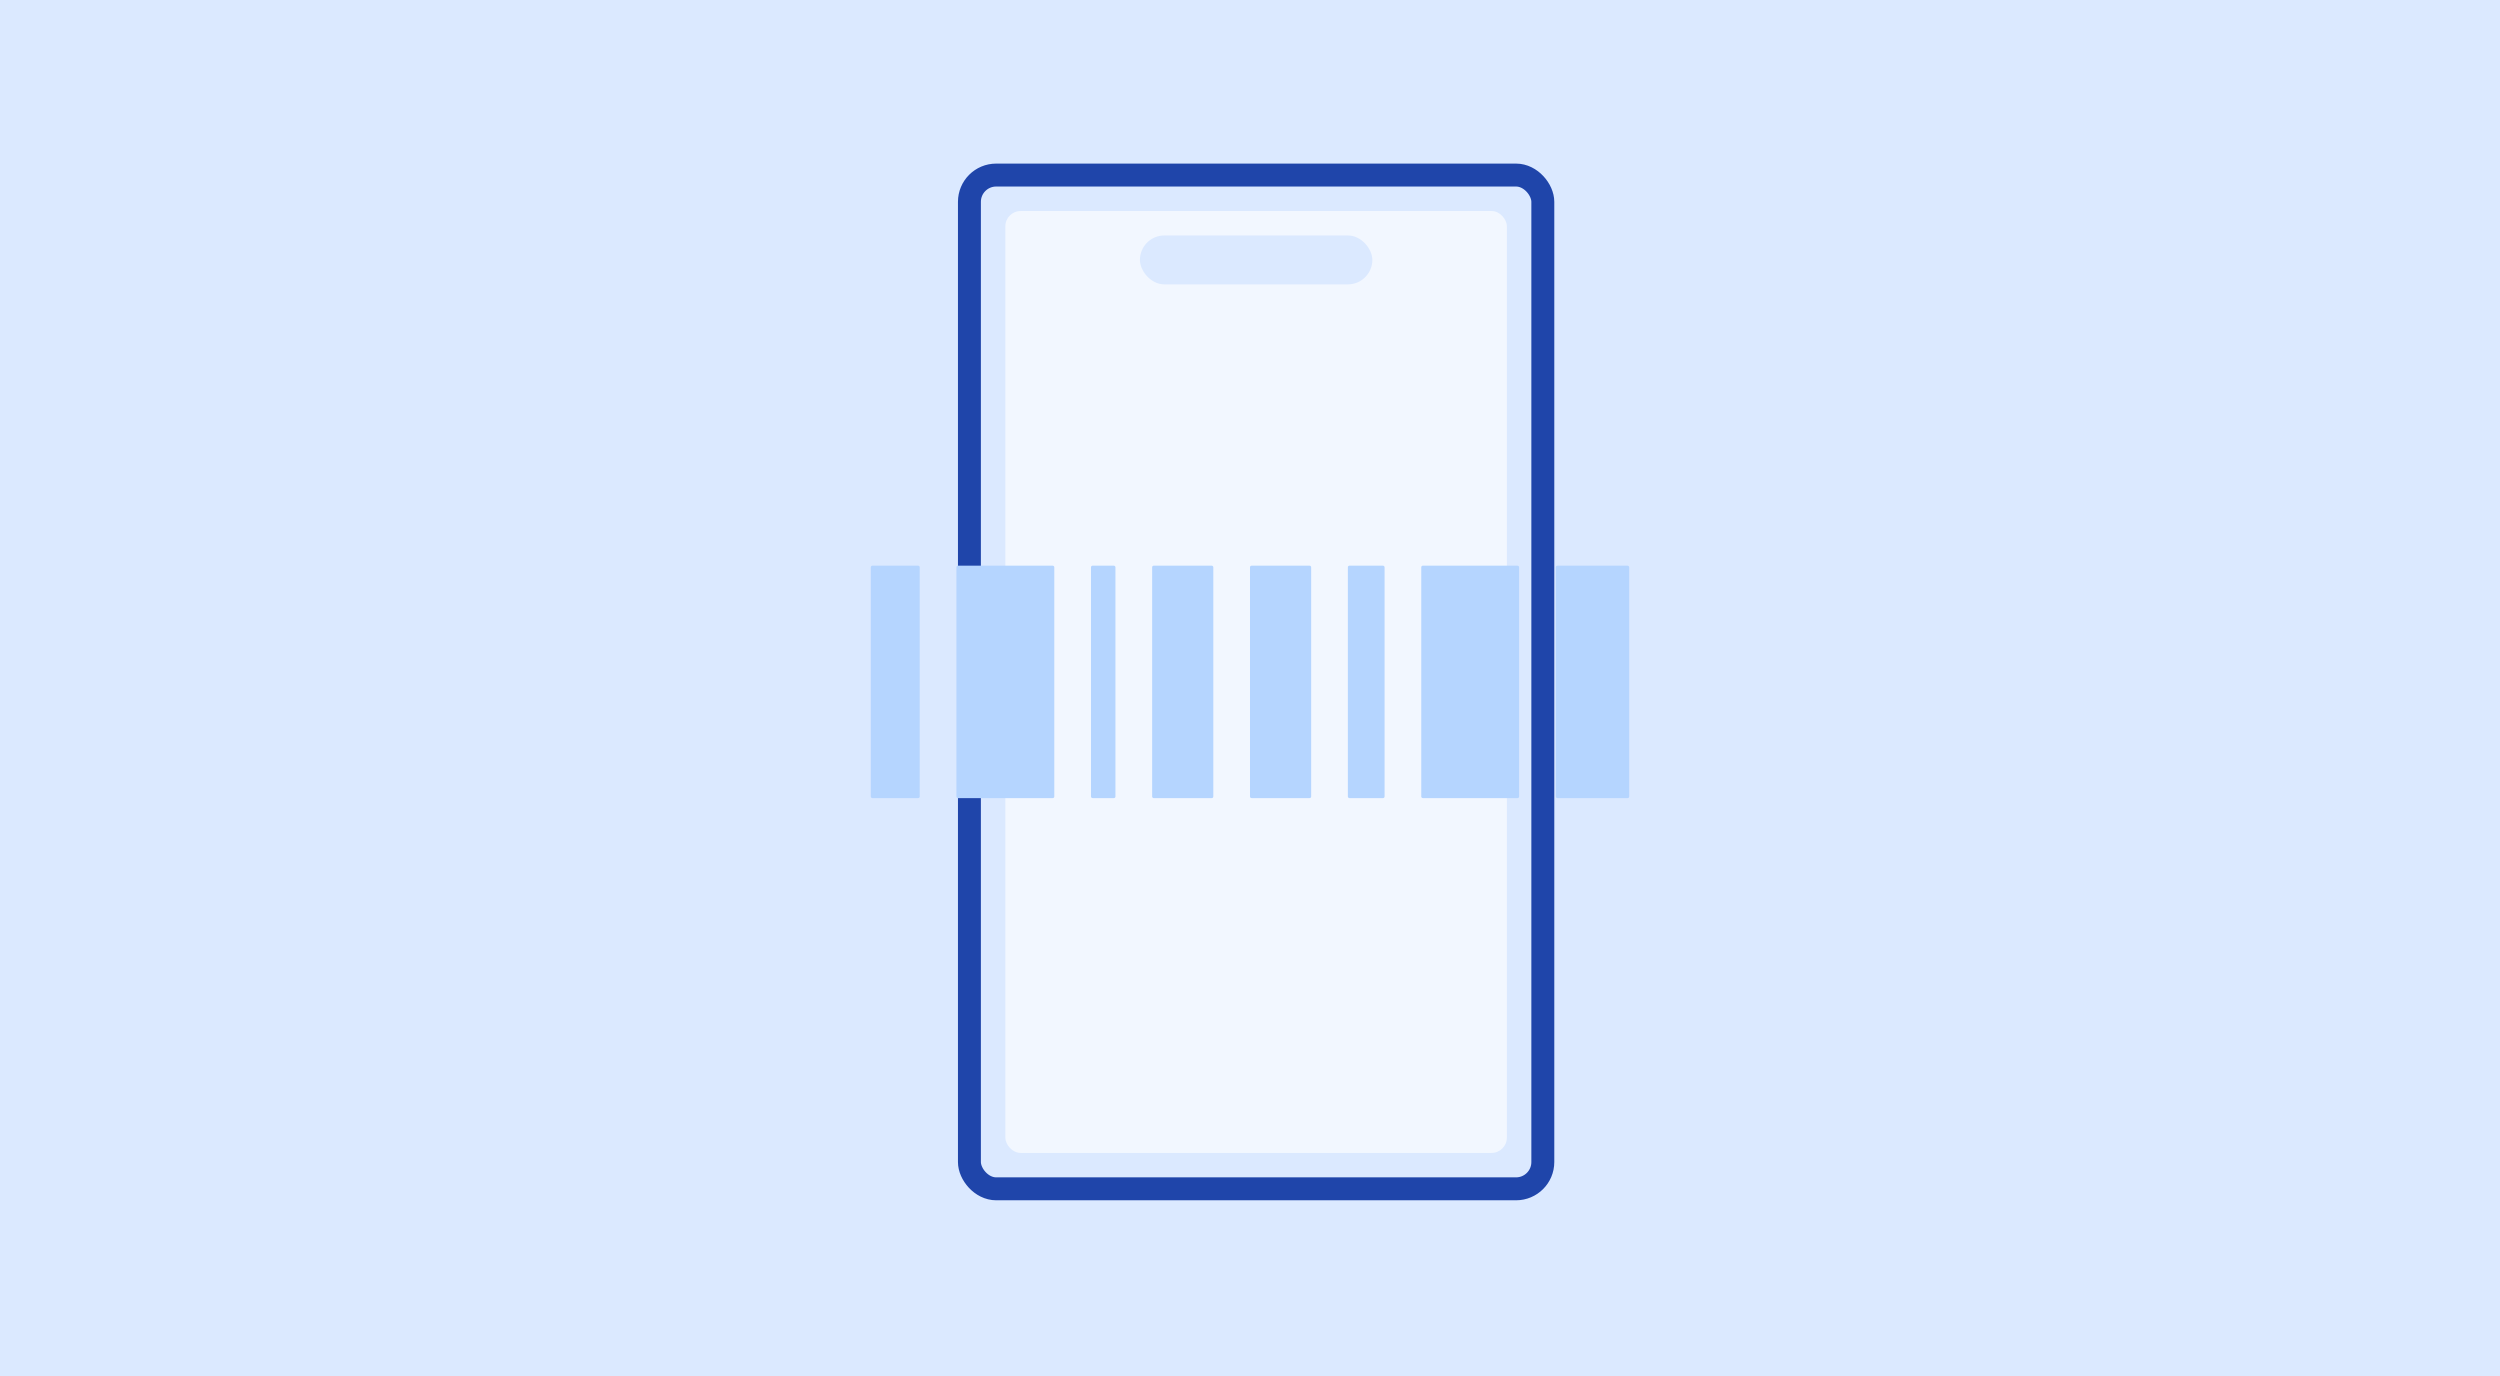 <svg width="327" height="180" viewBox="0 0 327 180" fill="none" xmlns="http://www.w3.org/2000/svg">
<rect x="0" y="0" width="327" height="180" fill="#808080" stroke="none"/>
<rect x="0.5" y="0.5" width="326" height="179" fill="#DBE9FF"/>
<rect x="0.5" y="0.5" width="326" height="179" stroke="#DBE9FF"/>
<rect x="126.801" y="22.898" width="75" height="132.6" rx="3.5" fill="#DBE9FF" stroke="#1F45AA" stroke-width="3"/>
<rect x="131.5" y="27.602" width="65.6" height="123.2" rx="2" fill="#F2F7FF"/>
<rect x="149.102" y="30.797" width="30.4" height="6.4" rx="3.2" fill="#DBE9FF"/>
<mask id="path-5-inside-1_11264_73909" fill="white">
<rect x="104.301" y="67.594" width="118.4" height="43.2" rx="0.4"/>
</mask>
<rect x="104.301" y="67.594" width="118.4" height="43.2" rx="0.4" fill="#DBE9FF" stroke="#1F45AA" stroke-width="6" mask="url(#path-5-inside-1_11264_73909)"/>
<rect x="113.9" y="73.992" width="6.4" height="30.4" rx="0.2" fill="#B5D5FF"/>
<rect x="125.102" y="73.992" width="12.8" height="30.4" rx="0.2" fill="#B5D5FF"/>
<rect x="142.701" y="73.992" width="3.2" height="30.4" rx="0.2" fill="#B5D5FF"/>
<rect x="150.701" y="73.992" width="8" height="30.4" rx="0.2" fill="#B5D5FF"/>
<rect x="163.5" y="73.992" width="8" height="30.4" rx="0.2" fill="#B5D5FF"/>
<rect x="176.301" y="73.992" width="4.8" height="30.4" rx="0.2" fill="#B5D5FF"/>
<rect x="185.9" y="73.992" width="12.8" height="30.4" rx="0.2" fill="#B5D5FF"/>
<rect x="203.5" y="73.992" width="9.6" height="30.4" rx="0.2" fill="#B5D5FF"/>
</svg>
